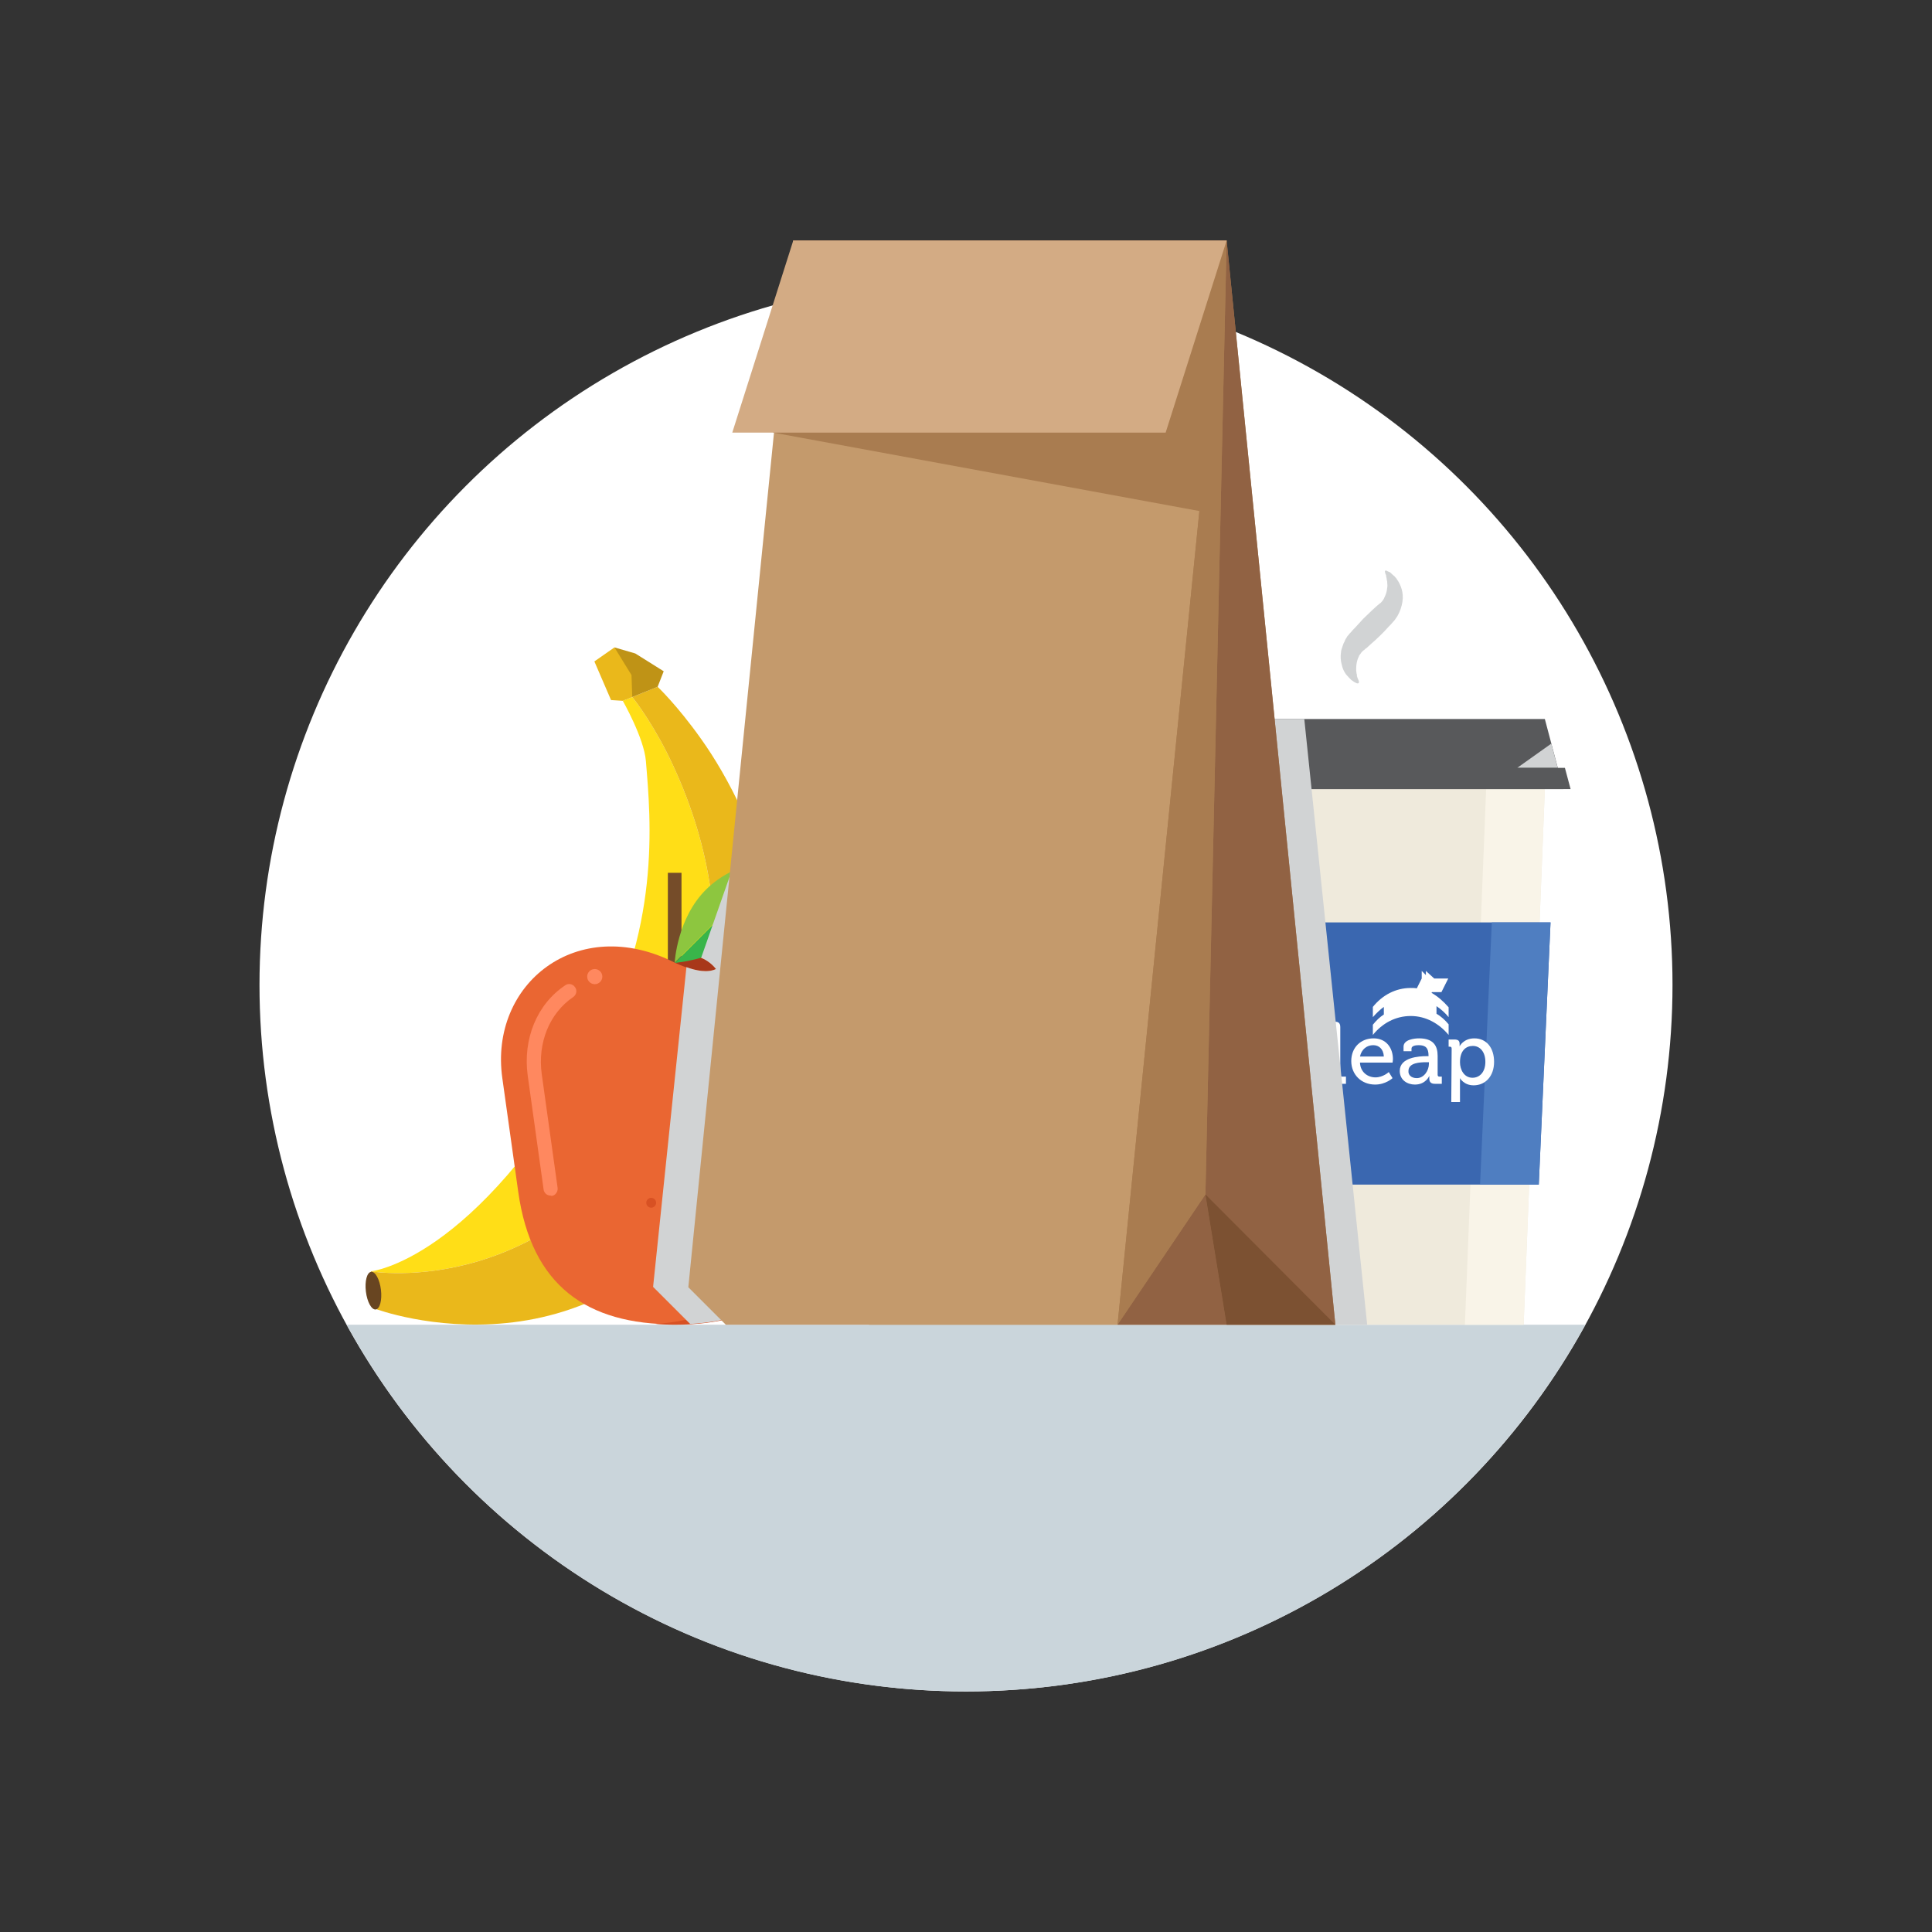<?xml version="1.0" encoding="utf-8"?>
<!-- Generator: Adobe Illustrator 19.2.1, SVG Export Plug-In . SVG Version: 6.00 Build 0)  -->
<svg version="1.1" xmlns="http://www.w3.org/2000/svg" xmlns:xlink="http://www.w3.org/1999/xlink" x="0px" y="0px"
	 viewBox="0 0 510 510" style="enable-background:new 0 0 510 510;" xml:space="preserve">
<rect x="0" y="0" width="510" height="510" fill="#333333" stroke="none"/>
<style type="text/css">
	.st0{fill:#FFFFFF;}
	.st1{fill:#CAD5DB;}
	.st2{fill:#EFEADC;}
	.st3{fill:#F9F4E8;}
	.st4{fill:#3A67B0;}
	.st5{fill:#4F7EC1;}
	.st6{fill:#58595B;}
	.st7{fill:#D1D3D4;}
	.st8{fill:#FFDE17;}
	.st9{fill:#EAB81B;}
	.st10{fill:#684521;}
	.st11{fill:#BF9316;}
	.st12{fill:#754C29;}
	.st13{fill:#EA6632;}
	.st14{fill:#FF885F;}
	.st15{fill:#D85123;}
	.st16{fill:#A8381A;}
	.st17{fill:#39B54A;}
	.st18{fill:#8DC63F;}
	.st19{fill:#A97C50;}
	.st20{fill:#C49A6C;}
	.st21{fill:#916243;}
	.st22{fill:#7C5132;}
	.st23{fill:#D3AB84;}
</style>
<g id="Layer_2">
</g>
<g id="Layer_1">
	<g>
		<g>
			<circle class="st0" cx="255" cy="260" r="186.5"/>
			<g>
				<path class="st1" d="M255,446.5c70.5,0,131.8-39.1,163.5-96.8h-327C123.2,407.4,184.5,446.5,255,446.5z"/>
			</g>
		</g>
		<g>
			<polygon class="st2" points="326.2,349.7 402.2,349.7 407.8,208.3 320.5,208.3 			"/>
			<g>
				<polygon class="st3" points="407.8,208.3 402.2,349.7 386.7,349.7 392.3,208.3 				"/>
			</g>
			<polygon class="st4" points="322.2,312.7 319,243.5 409.3,243.5 406.2,312.7 			"/>
			<g>
				<g>
					<polygon class="st5" points="409.3,243.5 406.2,312.7 390.7,312.7 393.8,243.5 					"/>
				</g>
			</g>
			<g>
				<path class="st0" d="M377.9,262.1l0.1-0.2h2.5l1.8-3.6h-3.7l-2.2-2v1.1l-1.1-1.1v1.1v0.9l-1.3,2.6c-0.5-0.1-1.1-0.1-1.6-0.1
					c-4,0-7.5,1.9-10,5v2.7c0.9-1,1.9-2,2.9-2.7v2c-1.1,0.7-2,1.6-2.9,2.7v2.7c2.5-3.1,6-5,10-5s7.5,2,10,5v-2.8
					c-0.9-1.1-2-2.1-3.2-2.8v-2c1.2,0.8,2.3,1.8,3.2,2.9v-2.6C381,264.3,379.5,263,377.9,262.1z"/>
				<path class="st0" d="M351.6,272.1c0-0.4-0.2-0.5-0.5-0.5h-1v-1.9h2.2c1.1,0,1.5,0.4,1.5,1.5v12.5c0,0.4,0.2,0.5,0.5,0.5h1v1.9
					h-2.2c-1.1,0-1.5-0.4-1.5-1.5V272.1z"/>
				<path class="st0" d="M362.6,274.1c3.3,0,5.1,2.5,5.1,5.5c0,0.3-0.1,0.9-0.1,0.9H359c0.1,2.5,2,3.9,4.1,3.9c2,0,3.5-1.4,3.5-1.4
					l1,1.6c0,0-1.8,1.7-4.6,1.7c-3.7,0-6.3-2.7-6.3-6.2C356.7,276.5,359.2,274.1,362.6,274.1z M365.3,278.9c-0.1-2-1.3-3-2.8-3
					c-1.7,0-3.1,1.1-3.5,3H365.3z"/>
				<path class="st0" d="M376.6,278.8h0.5v-0.1c0-2.1-0.8-2.8-2.6-2.8c-0.6,0-1.9,0.1-1.9,0.9v0.7h-2.1v-1.2c0-1.9,2.9-2.2,4.1-2.2
					c3.8,0,4.9,2,4.9,4.6v5c0,0.4,0.2,0.5,0.5,0.5h0.6v1.9h-1.8c-1.1,0-1.5-0.5-1.5-1.4c0-0.4,0-0.7,0-0.7l0,0c0,0-0.9,2.3-3.8,2.3
					c-2,0-4-1.2-4-3.6C369.5,279.1,374.6,278.8,376.6,278.8z M374,284.6c1.9,0,3.2-2,3.2-3.8v-0.4h-0.6c-1.7,0-4.8,0.1-4.8,2.3
					C371.7,283.7,372.5,284.6,374,284.6z"/>
				<path class="st0" d="M383.2,276.8c0-0.4-0.2-0.5-0.5-0.5h-0.3v-1.9h1.5c1.1,0,1.4,0.4,1.4,1.2c0,0.4,0,0.6,0,0.6l0,0
					c0,0,1-2.1,3.9-2.1c3.2,0,5.2,2.5,5.2,6.2c0,3.8-2.3,6.2-5.4,6.2c-2.6,0-3.6-1.9-3.6-1.9l0,0c0,0,0,0.4,0,1v5.3h-2.3
					L383.2,276.8L383.2,276.8z M388.7,284.5c1.9,0,3.4-1.5,3.4-4.2c0-2.6-1.4-4.2-3.3-4.2c-1.8,0-3.4,1.2-3.4,4.3
					C385.4,282.4,386.5,284.5,388.7,284.5z"/>
			</g>
			<polygon class="st6" points="320.5,189.8 407.8,189.8 412.7,208.3 315.6,208.3 			"/>
			<path class="st7" d="M365.9,150.6c0,0,0.1,0.1,0.4,0.2c0.1,0.1,0.3,0.1,0.5,0.2s0.4,0.3,0.6,0.5c0.2,0.2,0.4,0.4,0.7,0.6
				c0.2,0.3,0.5,0.5,0.7,0.9c0.5,0.7,0.9,1.5,1.2,2.5s0.4,2.2,0.2,3.4c-0.2,1.2-0.6,2.5-1.3,3.7c-0.2,0.3-0.4,0.6-0.6,0.9
				c-0.2,0.3-0.5,0.6-0.6,0.7c-0.3,0.4-0.7,0.8-1.1,1.2c-0.7,0.8-1.5,1.6-2.3,2.4s-1.6,1.5-2.4,2.2c-0.4,0.4-0.8,0.7-1.2,1.1
				l-0.2,0.1l-0.1,0.1c-0.1,0.1,0.1-0.1,0.1-0.1l0,0l0,0l0,0l-0.3,0.3c-0.1,0.1-0.2,0.2-0.3,0.2l-0.1,0.1l-0.1,0.1l-0.2,0.2
				c-0.1,0.1-0.2,0.2-0.3,0.4c-0.1,0.1-0.2,0.3-0.3,0.4s-0.2,0.3-0.2,0.4c-0.3,0.6-0.5,1.2-0.6,1.9c-0.1,0.6-0.1,1.2-0.1,1.8
				c0,0.3,0.1,0.6,0.1,0.8c0.1,0.2,0.1,0.5,0.1,0.7c0.1,0.2,0.1,0.4,0.2,0.6c0.1,0.2,0.1,0.3,0.2,0.4c0.1,0.3,0.1,0.4,0.1,0.4l0,0
				c0.1,0.2,0,0.4-0.2,0.5c-0.1,0-0.2,0-0.3,0c0,0-0.1-0.1-0.4-0.2c-0.3-0.1-0.6-0.4-1.1-0.7c-0.4-0.4-0.9-0.9-1.4-1.5
				c-0.5-0.7-0.9-1.5-1.1-2.5c-0.3-1-0.4-2.2-0.2-3.4c0-0.3,0.1-0.6,0.2-0.9c0.1-0.3,0.2-0.6,0.3-0.9s0.2-0.6,0.4-0.9l0.2-0.5
				c0.1-0.2,0.2-0.3,0.3-0.5l0.3-0.5l0.3-0.3l0.2-0.3l0.4-0.4c0.3-0.4,0.7-0.8,1.1-1.2c0.7-0.8,1.5-1.6,2.2-2.4
				c0.8-0.8,1.6-1.5,2.4-2.3c0.4-0.4,0.8-0.7,1.2-1.1l0.5-0.4c0.1-0.1,0.2-0.2,0.4-0.3c0.5-0.5,0.9-1,1.1-1.6
				c0.3-0.6,0.5-1.2,0.6-1.8c0.1-0.6,0.2-1.2,0.1-1.8c0-0.3,0-0.6-0.1-0.8c0-0.3-0.1-0.5-0.1-0.7c-0.1-0.2-0.1-0.4-0.1-0.6
				c-0.1-0.2-0.1-0.3-0.2-0.5c-0.1-0.3-0.1-0.4-0.1-0.4c-0.1-0.2,0.1-0.4,0.3-0.5C365.7,150.6,365.8,150.6,365.9,150.6z"/>
			<polygon class="st7" points="411.2,202.7 409.5,196.3 400.5,202.7 			"/>
			<g>
				<polygon class="st6" points="315.2,202.7 313.7,208.3 414.6,208.3 413.1,202.7 				"/>
			</g>
			<polygon class="st7" points="320.5,189.8 317.1,202.7 315.2,202.7 313.7,208.3 314.9,208.3 315.6,208.3 320.5,208.3 321.9,243.5 
				319,243.5 322.2,312.7 324.7,312.7 326.2,349.7 360.9,349.7 344.3,189.8 			"/>
		</g>
		<g>
			<path class="st8" d="M177.7,289.1c20.5-36.1,7.1-73.1-1.8-90.7c-4.7-9.2-9-14.4-9-14.4l-2.5,1c0,0,5.6,9.8,6.1,15.9
				c1.3,15.7,4.1,44.7-14.3,77.1c-31.2,55-58.3,57.6-58.3,57.6S146.5,344.1,177.7,289.1z"/>
			<path class="st9" d="M173.6,181.3l-6.7,2.7c0,0,4.3,5.2,9,14.4c8.9,17.6,22.3,54.6,1.8,90.7c-31.2,55-79.8,46.5-79.8,46.5
				l1.2,9.9c0,0,60.5,22.8,95.1-38.4c26.1-46.1,4.8-92.5-9.1-112C178.8,186.2,173.6,181.3,173.6,181.3z"/>
			<ellipse transform="matrix(0.993 -0.121 0.121 0.993 -40.451 14.404)" class="st10" cx="98.5" cy="340.6" rx="2" ry="5"/>
			<polygon class="st11" points="167.7,172.5 162.2,170.9 163.9,180.7 166.9,184 173.6,181.3 175.2,177.2 			"/>
			<polygon class="st9" points="164.4,185 161.3,184.8 156.9,174.6 162.2,170.9 166.7,178.2 166.9,184 			"/>
		</g>
		<g>
			<g>
				<g>
					<rect x="176.3" y="230.4" class="st12" width="3.6" height="24.2"/>
				</g>
				<g>
					<path class="st13" d="M178.1,254.1c-25.7-13-49,5.6-45.5,30.5l4.2,30c3.5,24.9,18.2,35,41.3,35s37.9-10.1,41.3-35l4.2-30
						C227,259.8,203.8,241.1,178.1,254.1z"/>
				</g>
				<g>
					<circle class="st14" cx="157" cy="257.8" r="2"/>
				</g>
				<g>
					<g>
						<path class="st15" d="M209.3,314.7l4.2-30c2.4-17.4-8.3-31.8-23.7-34.4c20.6-3.2,36.8,13.3,33.8,34.4l-4.2,30
							c-3.5,24.9-18.2,35-41.3,35c-1.7,0-3.4-0.1-5.1-0.2C193.2,348.1,206.1,337.7,209.3,314.7z"/>
					</g>
				</g>
				<g>
					<path class="st16" d="M189,255.8c0,0-2.4-3.5-6.8-3.5c-1.3,0.5-2.7,1.1-4.1,1.8C178.1,254.1,185.2,257.7,189,255.8z"/>
				</g>
				<g>
					<g>
						<path class="st17" d="M197.4,245.9c7.6-7.6,8.3-19.3,8.3-19.3l-27.6,27.6C178.1,254.1,189.8,253.5,197.4,245.9z"/>
					</g>
					<g>
						<path class="st18" d="M178.1,254.1l27.6-27.6c0,0-11.7,0.7-19.3,8.3C178.7,242.4,178.1,254.1,178.1,254.1z"/>
					</g>
				</g>
				<g>
					<g>
						<circle class="st15" cx="181.1" cy="327.2" r="1.7"/>
					</g>
					<g>
						<circle class="st15" cx="171.9" cy="317.5" r="1.3"/>
					</g>
				</g>
				<g>
					<path class="st14" d="M145.3,315.6c-0.9,0-1.7-0.7-1.8-1.6l-4.2-30.1c-1.3-9.6,2.4-18.8,9.9-23.8c0.8-0.6,2-0.4,2.6,0.5
						c0.6,0.8,0.4,2-0.5,2.6c-6.3,4.3-9.4,12.1-8.3,20.3l4.2,30.1c0.1,1-0.6,2-1.6,2.1C145.5,315.6,145.4,315.6,145.3,315.6z"/>
				</g>
				<path class="st7" d="M191.8,250c2-1.1,3.9-2.5,5.6-4.2c7.6-7.6,8.3-19.3,8.3-19.3s-6.2,0.3-12.6,3.5l-8,22.8H185c2.6,1,4,3,4,3
					c-2.2,1.1-5.4,0.4-7.8-0.5l-8.8,84.4l9.8,9.8c20.8-1.2,34-11.5,37.2-34.9l4.2-30C226.4,264.3,211.4,248.2,191.8,250z"/>
			</g>
			<g>
				<g>
					<polygon class="st19" points="209.4,63.5 323.8,63.5 352.5,349.7 229.4,349.7 					"/>
					<polygon class="st20" points="209.4,63.5 181.7,339.8 191.6,349.7 295,349.7 323.8,63.5 					"/>
					<g>
						<polygon class="st21" points="323.8,63.5 318.2,315.3 323.8,349.7 352.5,349.7 						"/>
						<polygon class="st21" points="295,349.7 323.8,349.7 318.2,315.3 						"/>
						<polygon class="st22" points="318.2,315.3 323.8,349.7 352.5,349.7 						"/>
					</g>
				</g>
				<polygon class="st19" points="209.4,63.5 204.1,114.2 316.6,134.9 295,349.7 318.2,315.3 323.8,63.5 				"/>
				<polygon class="st23" points="209.4,63.5 193.3,114.2 307.7,114.2 323.8,63.5 				"/>
			</g>
		</g>
	</g>
</g>
</svg>
